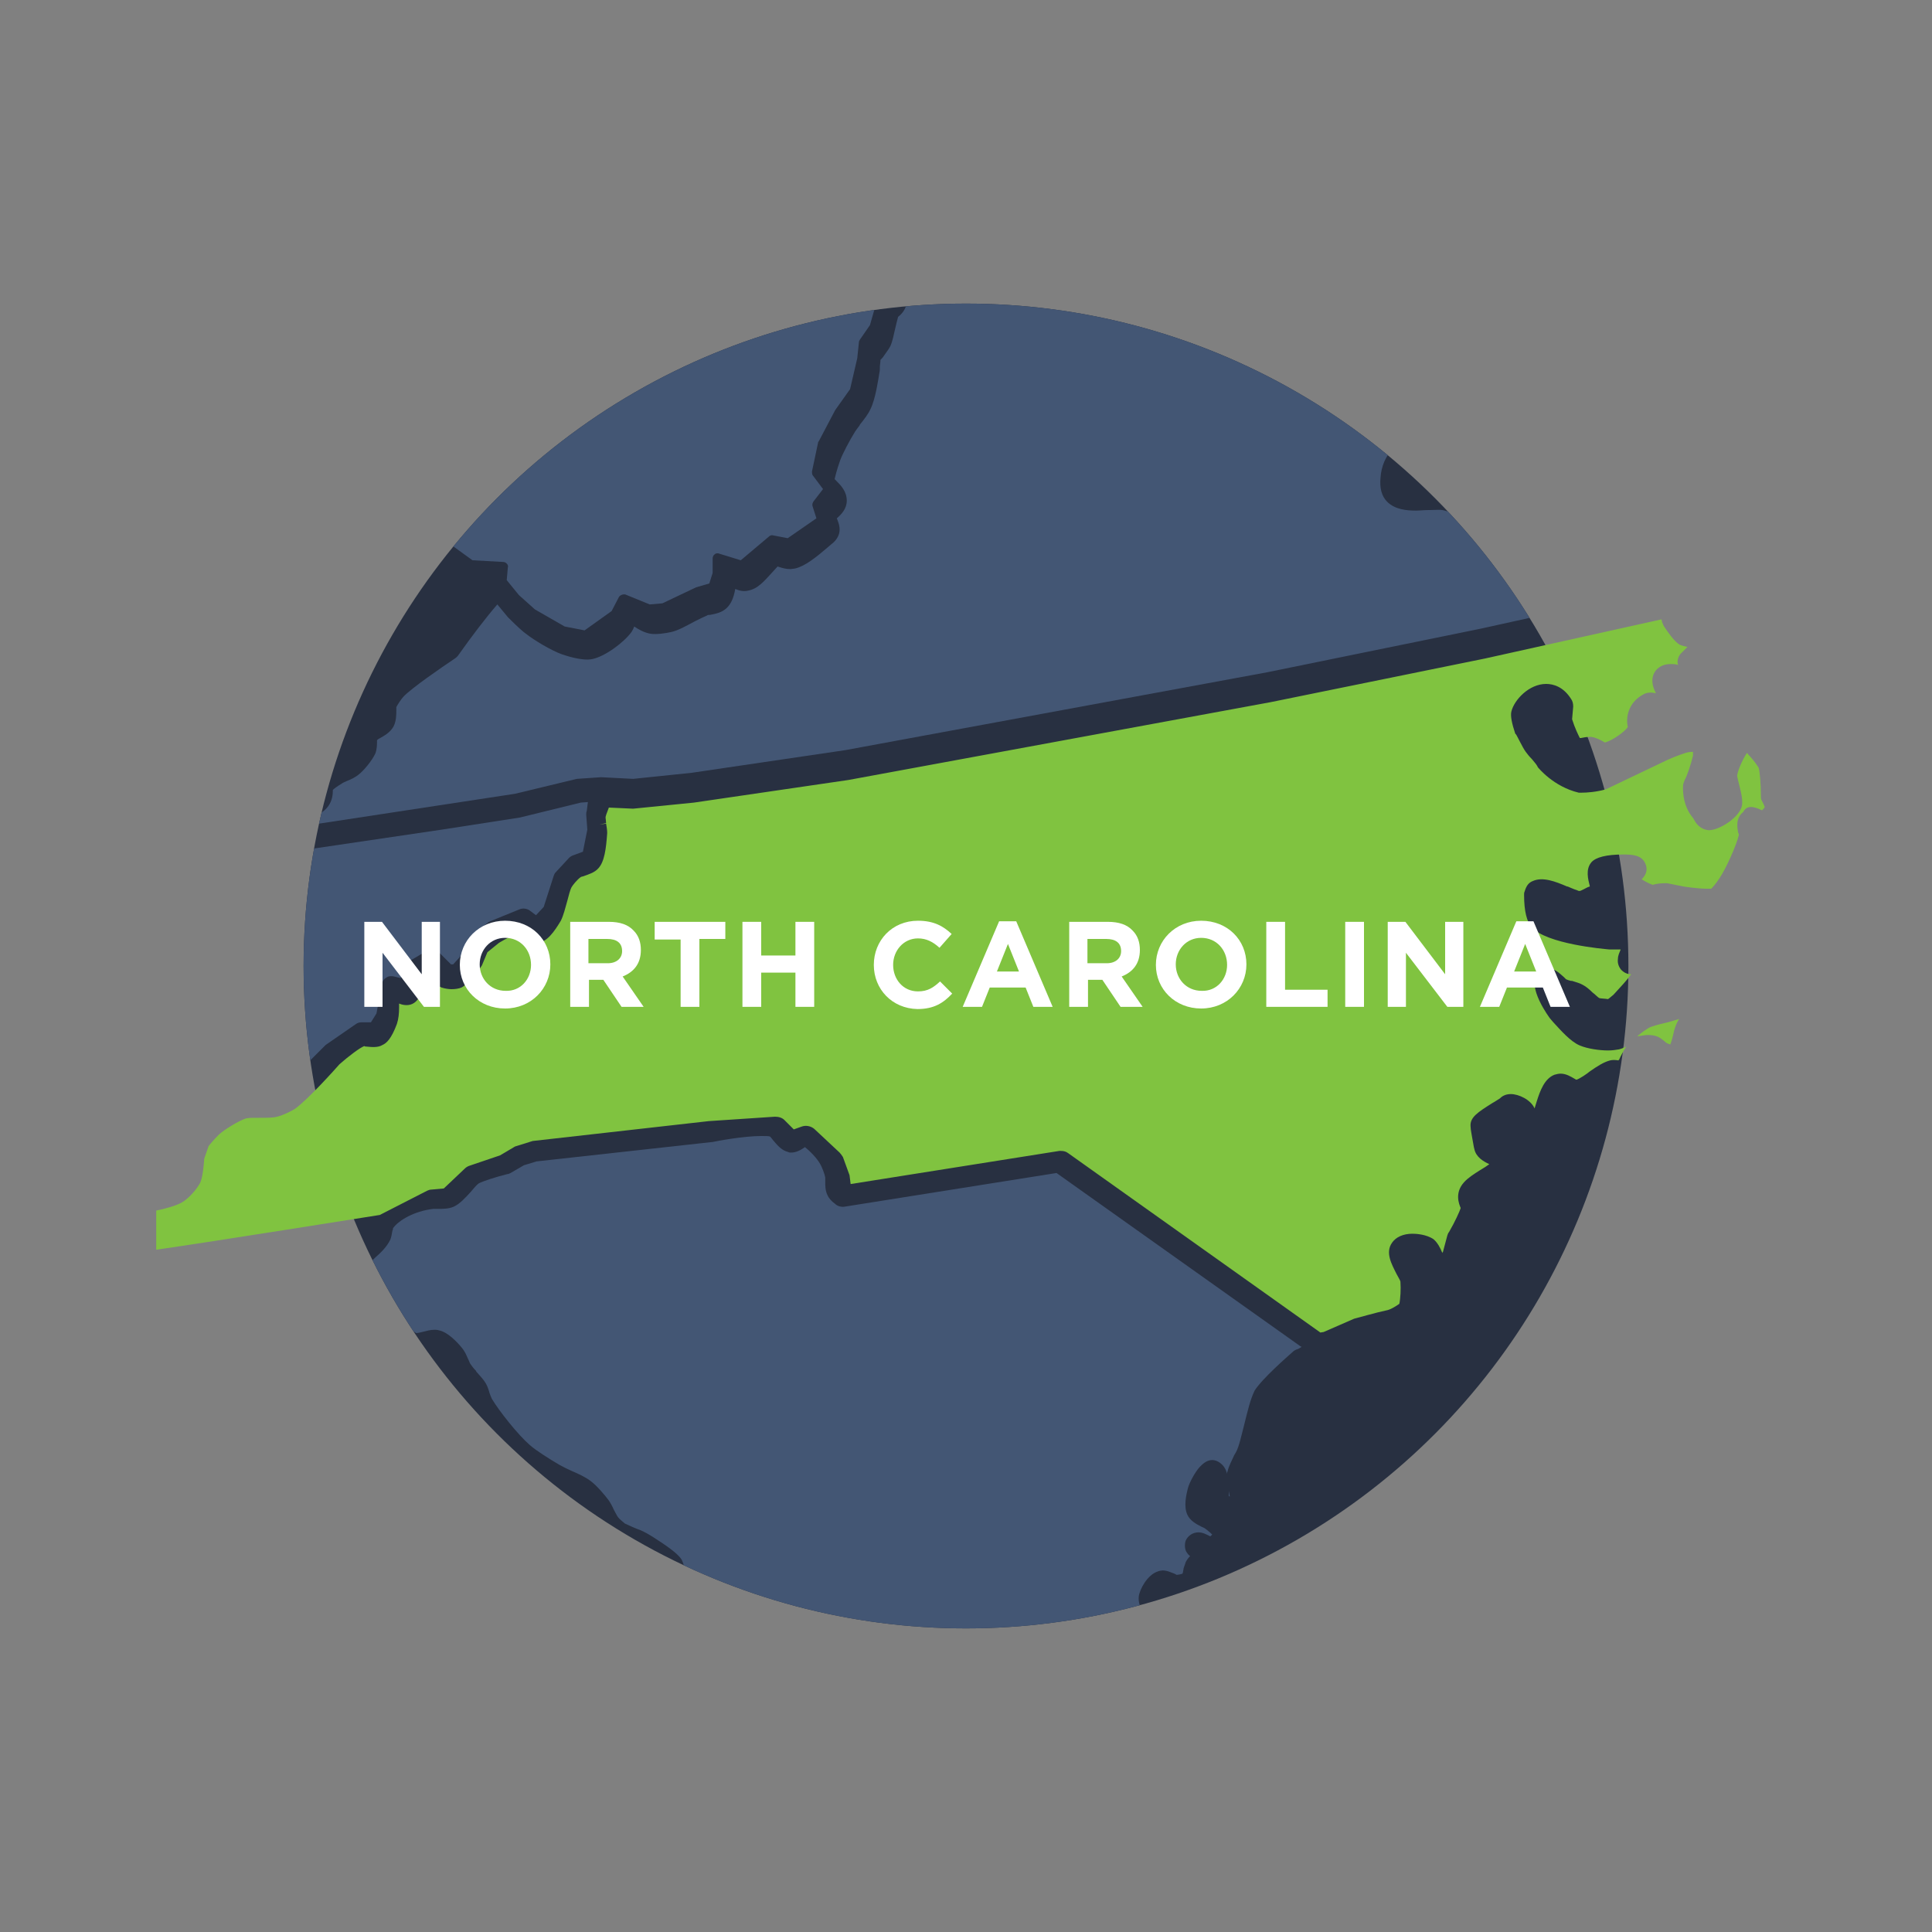 <?xml version="1.0" encoding="utf-8"?>
<!-- Generator: Adobe Illustrator 21.1.0, SVG Export Plug-In . SVG Version: 6.00 Build 0)  -->
<svg version="1.1" id="Layer_1" xmlns="http://www.w3.org/2000/svg" xmlns:xlink="http://www.w3.org/1999/xlink" x="0px" y="0px"
	 viewBox="0 0 350 350" style="enable-background:new 0 0 350 350;" xml:space="preserve">
<rect x="0" y="0" width="350" height="350" fill="#808080" stroke="none"/>
<style type="text/css">
	.st0{fill:#283041;}
	.st1{fill:#80C340;}
	.st2{clip-path:url(#SVGID_2_);fill:#435674;}
	.st3{clip-path:url(#SVGID_4_);fill:#435674;}
	.st4{clip-path:url(#SVGID_4_);}
	.st5{fill:#435674;}
	.st6{clip-path:url(#SVGID_6_);}
	.st7{clip-path:url(#SVGID_6_);fill:#435674;}
	.st8{clip-path:url(#SVGID_8_);fill:#435674;}
	.st9{clip-path:url(#SVGID_8_);}
	.st10{clip-path:url(#SVGID_10_);fill:#435674;}
	.st11{clip-path:url(#SVGID_10_);}
	.st12{clip-path:url(#SVGID_12_);fill:#435674;}
	.st13{clip-path:url(#SVGID_14_);fill:#435674;}
	.st14{clip-path:url(#SVGID_14_);}
	.st15{clip-path:url(#SVGID_16_);}
	.st16{clip-path:url(#SVGID_16_);fill:#435674;}
	.st17{clip-path:url(#SVGID_18_);}
	.st18{clip-path:url(#SVGID_18_);fill:#435674;}
	.st19{clip-path:url(#SVGID_20_);fill:#435674;}
	.st20{clip-path:url(#SVGID_22_);}
	.st21{clip-path:url(#SVGID_22_);fill:#435674;}
	.st22{clip-path:url(#SVGID_24_);fill:#435674;}
	.st23{clip-path:url(#SVGID_26_);fill:#435674;}
	.st24{clip-path:url(#SVGID_26_);}
	.st25{clip-path:url(#SVGID_28_);fill:#435674;}
	.st26{clip-path:url(#SVGID_28_);}
	.st27{clip-path:url(#SVGID_30_);}
	.st28{clip-path:url(#SVGID_30_);fill:#435674;}
	.st29{clip-path:url(#SVGID_32_);fill:#283041;}
	.st30{clip-path:url(#SVGID_32_);fill:#435674;}
	.st31{clip-path:url(#SVGID_32_);}
	.st32{clip-path:url(#SVGID_34_);}
	.st33{clip-path:url(#SVGID_34_);fill:#435674;}
	.st34{clip-path:url(#SVGID_36_);fill:#435674;}
	.st35{fill:#FFFFFF;}
	.st36{clip-path:url(#SVGID_38_);}
	.st37{clip-path:url(#SVGID_40_);}
	.st38{clip-path:url(#SVGID_42_);}
	.st39{clip-path:url(#SVGID_42_);fill:#435674;}
	.st40{clip-path:url(#SVGID_44_);fill:#435674;}
	.st41{clip-path:url(#SVGID_44_);}
	.st42{clip-path:url(#SVGID_46_);fill:#435674;}
	.st43{clip-path:url(#SVGID_46_);}
	.st44{clip-path:url(#SVGID_48_);fill:#435674;}
	.st45{clip-path:url(#SVGID_48_);}
	.st46{clip-path:url(#SVGID_50_);fill:#435674;}
	.st47{clip-path:url(#SVGID_52_);fill:#435674;}
	.st48{clip-path:url(#SVGID_52_);}
	.st49{clip-path:url(#SVGID_54_);}
	.st50{clip-path:url(#SVGID_54_);fill:#435674;}
	.st51{clip-path:url(#SVGID_56_);fill:#435674;}
	.st52{clip-path:url(#SVGID_56_);}
	.st53{clip-path:url(#SVGID_58_);}
	.st54{clip-path:url(#SVGID_58_);fill:#435674;}
	.st55{clip-path:url(#SVGID_60_);fill:#435674;}
	.st56{clip-path:url(#SVGID_62_);}
	.st57{clip-path:url(#SVGID_64_);}
	.st58{clip-path:url(#SVGID_66_);}
	.st59{clip-path:url(#SVGID_68_);}
	.st60{clip-path:url(#SVGID_68_);fill:#435674;}
	.st61{clip-path:url(#SVGID_70_);fill:#435674;}
	.st62{clip-path:url(#SVGID_70_);}
	.st63{clip-path:url(#SVGID_72_);fill:#435674;}
	.st64{clip-path:url(#SVGID_72_);}
	.st65{clip-path:url(#SVGID_74_);fill:#435674;}
	.st66{clip-path:url(#SVGID_74_);}
	.st67{clip-path:url(#SVGID_76_);fill:#435674;}
	.st68{clip-path:url(#SVGID_76_);}
	.st69{clip-path:url(#SVGID_78_);fill:#435674;}
	.st70{clip-path:url(#SVGID_78_);}
	.st71{clip-path:url(#SVGID_80_);}
	.st72{clip-path:url(#SVGID_80_);fill:#435674;}
	.st73{clip-path:url(#SVGID_82_);fill:#435674;}
	.st74{clip-path:url(#SVGID_84_);}
	.st75{clip-path:url(#SVGID_84_);fill:#435674;}
	.st76{clip-path:url(#SVGID_86_);fill:#435674;}
	.st77{clip-path:url(#SVGID_86_);}
	.st78{clip-path:url(#SVGID_88_);}
	.st79{clip-path:url(#SVGID_88_);fill:#435674;}
	.st80{clip-path:url(#SVGID_90_);fill:#435674;}
	.st81{clip-path:url(#SVGID_90_);}
	.st82{clip-path:url(#SVGID_92_);fill:#435674;}
	.st83{clip-path:url(#SVGID_92_);}
	.st84{clip-path:url(#SVGID_94_);fill:#435674;}
	.st85{clip-path:url(#SVGID_94_);}
	.st86{clip-path:url(#SVGID_96_);fill:#435674;}
	.st87{clip-path:url(#SVGID_96_);}
	.st88{clip-path:url(#SVGID_98_);fill:#435674;}
	.st89{clip-path:url(#SVGID_100_);fill:#435674;}
	.st90{clip-path:url(#SVGID_100_);}
</style>
<g>
	<defs>
		<circle id="SVGID_19_" cx="575" cy="175" r="120"/>
	</defs>
	<clipPath id="SVGID_2_">
		<use xlink:href="#SVGID_19_"  style="overflow:visible;"/>
	</clipPath>
	<path class="st2" d="M454.5,238.7l9.9-142.5l-21.9-1.7C337.4,85.8,234,72.1,135.2,53.9L90.3,45l-9.1,45.1l4.9,9.2v1.3l2.5,5.9
		l0.7,3.7l-1.3,2.9c1.4,1.5,1.9,2.7,1.5,3.5c-0.3,0.6-0.9,1-2,1.1l3.8,4.6c0.3,1.1,0.8,2.3,1,2.5c0.3,0.3,1.2,0.7,1.9,1
		c1.1,0.5,2.2,0.9,2.8,1.7c0.4,0.5,0.6,1.3,0.7,2.1c0.1,0.4,0.2,0.8,0.3,1c0.2,0.5,1.3,2,1.9,2.7l0.2,0.3l1.2,3.2l3.6,5.8
		c0.9,0.9,2.4,2.4,2.6,3.4c0,0.2,0.1,0.7-0.5,1.8l0.5,2.5l2.9,2.6l0.1,0.3c0.3,1.1,0.8,2.4,1.1,2.6c0.1-0.1,0.4-0.2,0.6-0.2
		c1.3-0.3,2.2,0,2.5,0.4c0.5,0.6,0.5,1.7-0.1,3.1l1.9,1.1l4-0.3l4,1.6l-3.5,10l-3.2,6.1c-0.1,0.7-0.6,2.6-0.9,3.3
		c-0.3,0.5-0.7,1-1.2,1.5c-0.3,0.3-0.9,0.9-1,1.2c0,0.1,0.2,0.6,0.4,0.9c0.3,0.6,0.6,1.3,0.5,1.9c0,0.7-0.4,1.3-0.9,2
		c-0.2,0.3-0.6,0.9-0.6,1.1c0,0.1,0.4,0.6,0.7,0.9c0.5,0.6,0.9,1.2,1.1,1.8c0.3,1.6,0,5.5-1.4,7c-0.6,0.6-1.9,0.8-3.1,0.9l-1.2,2
		c0.4,1,0.9,2.5,0.7,3.3c-0.2,0.8-0.9,1.5-1.6,2.2c-0.3,0.3-0.7,0.7-0.9,1c-0.8,1.6-0.9,2.2-0.9,2.3c0.1,0,0.8,0.1,1.2,0.1
		c0.8,0.1,1.5,0.2,2,0.6c0.9,0.7,2.2,2.7,2.8,3.8l1.9-0.4c1.5-1.3,8.1-7,11.9-7c0.5,0,0.9,0.1,1.3,0.3c0.3,0.1,1.1,0.5,1.2,3.1
		c0.9,0.7,2.5,2.1,2.8,3c0.6,1.5,0.2,5.4,0.1,6.5l1.2,8.1l2.2,5.8l2.4,3.2l0.9,3.2l0.3,3.3l-1.4,4l0.8,2.9c0.5,0.9,1.4,2.1,1.7,2.2
		c0.1,0,0.6-0.3,0.9-0.4c0.6-0.3,1.2-0.6,1.8-0.6l0.4,0c1.5,0.3,3.3,2.5,3.8,3.4c0.8,1.3,0.8,3.4,0.7,5.2c0,0.3,0,0.7,0,0.9
		c0,0.5,0.1,1.4,0.2,2l0.1,0.8c0.1,0.3,0.8,1.5,1.5,2.4l0.3,0.4l-0.6,3l1.5,2.8l2.3,2.3l0.1,0l0.6-3.2l3.7-1.8l6.5,1.2l3.2,1.2h2.4
		l3-2.6l2.1-0.7l6.6,2.4l6.2,0.1l2.8,1.5l2.9-0.9l0.4,0.2c1.2,0.7,3.3,1.7,4.5,1.8c0-0.1,0-0.2,0-0.3c-0.1-0.4-0.1-0.7-0.1-1.1
		c0.3-2.3,3.3-6.2,5.7-7c1-0.3,3.1,0.3,3.9,1.1c1.2,1.1,2,4.7,2.3,5.9l1.6,2.9l0.5,0.3l2.5-18.3l4.7-3.3l0.4,0.1l62.7,8.5l61.7,6.9
		l69.2,6.9l36.9,2.5l1.3-1.4L454.5,238.7z"/>
</g>
<g>
	<defs>
		<circle id="SVGID_21_" cx="-225" cy="175" r="120"/>
	</defs>
	<clipPath id="SVGID_4_">
		<use xlink:href="#SVGID_21_"  style="overflow:visible;"/>
	</clipPath>
	<g class="st4">
		<path class="st5" d="M14,188.2c-0.4-0.1-0.7-0.3-1.1-0.4c-0.2-0.1-0.5-0.2-0.7-0.3c-0.2,0-0.7,0.1-0.9,0.1
			c-1.1,0.2-2.2,0.4-3.3,0.1c-1.1-0.3-2.9-1.4-3.7-2.5c-0.6-0.9-1.1-2.1-1.6-3.4c-0.2-0.6-0.8-2.1-1.2-2.7c-0.3,0-0.6-0.1-0.7-0.1
			c-0.7-0.1-1.4-0.1-2.1-0.4l-0.3-0.1c-1.9-0.6-3.7-1.3-4.6-2.8c-0.8-1.2-1.1-3.4-0.7-5c0.1-0.5,0.3-0.9,0.5-1.2
			c-3.3-3.8-4.8-4.7-5.2-4.9c-0.4-0.2-1.4-0.4-1.9-0.4c-0.2,0.1-0.5,0.4-0.7,0.5c-1.1,0.8-2.4,1.6-3.8,1.6c-1.4,0-3.1-0.9-5.3-2.8
			c-3.1-2.7-4.2-5-3.1-7c0.3-0.5,0.8-1.2,1.8-1.6c0-0.3-0.1-0.6,0-0.9c0.2-1.7,1.5-2.8,2.5-3.7c0,0,0.1,0,0.1-0.1
			c-0.1-0.3-0.2-0.6-0.2-1c-0.1-2.6,2.5-5.5,2.5-5.5c0.6-0.8,1.6-1.4,2.6-2c-2-0.6-4.2-2.7-5-4c-0.6-0.9-0.7-2-0.7-2.9
			c0-0.1,0-0.2,0-0.2c0,0,0,0,0,0c-0.9-0.4-2.2-0.9-2.8-2.2c-0.2-0.4-0.3-0.8-0.3-1.2c-0.8,0.5-1.4,0.8-1.6,1
			c-0.1,0.2-0.3,0.6-0.4,0.8c-0.7,1.4-1.5,3.2-3.3,3.8c-0.3,0.1-0.5,0.2-0.8,0.2c-0.2,0.5-0.4,1-0.5,1.5l-0.1,0.2l-0.5,0.8l-5.1,5.9
			l-0.4,0.1l-46.7,10.9l-29.8,6.2l-0.3,1.8l-0.3,33.2l22.1-4.8c7.1-0.6,13.7-2.6,20.8-4.6c7.5-2.2,15.3-4.5,23.6-5.1
			c2.7-0.9,11.1-3.3,14.9-2.7c0.2,0,0.3,0,0.5,0.1c1.4,0.2,3.5,0.4,4.7,2c0.6,0.8,0.9,1.8,1.2,2.7c0,0.1,0.1,0.3,0.1,0.4
			c0.7,0.2,1.6,0.6,2.3,1.5c0.7,1.1,0.7,2.3,0.7,3.1c0,0.1,0,0.1,0,0.2c0.4,0.3,1.1,1,1.9,1.7c0.2,0.2,0.4,0.3,0.6,0.5
			c0.7-0.7,1.7-1.3,2.8-1.3c0.5,0,1,0.1,1.4,0.4c2.5,1.3,1.8,4.5,1.4,6.7c0,0.4,0.4,2.2,1,4.2c0.9-1.5,1.8-2.5,2.8-2.8
			c1-0.4,2-0.2,2.8,0c0.1-0.3,0.1-0.6,0.1-0.7c0.3-1.4,0.5-2.8,1.4-3.9c0.6-0.8,1.5-1.4,2.4-2c0.3-0.2,1-0.7,1.1-0.8
			c0,0,0.2-0.4,0.4-1c0.4-0.9,0.8-1.8,1.4-2.6c1.3-1.5,4-4.6,6.9-3.1c2.3,1.2,1.9,3.9,1.6,5.2c0,0.2-0.1,0.4-0.1,0.6
			c0,0.4,0.1,0.9,0.1,1.4c0.1,1.3,0.2,2.2,0.3,2.7c0.1-0.1,0.2-0.1,0.3-0.2l0.1-0.1c0.2-0.1,0.4-0.2,0.6-0.3c1.2-0.6,2-1.1,2.3-1.4
			c0-0.1,0-0.1,0-0.2l0-0.3c0.1-1.3,0.3-3.5,2.3-4.4C11.6,188.4,12.9,188.3,14,188.2z"/>
		<path class="st5" d="M26.8,182.4c0.3-0.3,0.9-1.5,1-1.9c0,0,0.1-0.9-1.1-3.6c0,0.3,0.1,0.7,0.1,1l0.1,0.6l-1.4,3.4l-0.2,0.2
			c-0.3,0.3-0.6,0.6-0.9,0.9c0.3-0.1,0.7-0.2,1-0.3C25.7,182.7,26.5,182.5,26.8,182.4z"/>
		<path class="st5" d="M20.7,168.5c0.1,0.3,0.2,0.6,0.2,0.8c0.2,0,0.4-0.1,0.7-0.1C21.4,169.1,21.1,168.8,20.7,168.5z"/>
	</g>
</g>
<circle class="st0" cx="175" cy="175" r="120"/>
<g>
	<defs>
		<circle id="SVGID_43_" cx="-225" cy="575" r="120"/>
	</defs>
	<clipPath id="SVGID_6_">
		<use xlink:href="#SVGID_43_"  style="overflow:visible;"/>
	</clipPath>
</g>
<g>
	<defs>
		<circle id="SVGID_47_" cx="575" cy="575" r="120"/>
	</defs>
	<clipPath id="SVGID_8_">
		<use xlink:href="#SVGID_47_"  style="overflow:visible;"/>
	</clipPath>
</g>
<g>
	<defs>
		<circle id="SVGID_85_" cx="175" cy="-225" r="120"/>
	</defs>
	<clipPath id="SVGID_10_">
		<use xlink:href="#SVGID_85_"  style="overflow:visible;"/>
	</clipPath>
	<path class="st10" d="M289.3-52.1c0.5-0.5,1.2-1.4,1.3-1.7c0.6-1.4,1-5.2,0.8-6.9c0-0.3-0.4-1.5-0.7-1.8c-0.3-0.4-1.3-1.4-2-1.9
		c-0.3-0.2-1.4-0.8-2.4-1.3l-0.1-0.1c-1.8-1.1-3-2.1-3.4-2.9c-0.4-0.7-0.4-1.6-0.4-2.4c0-0.2,0-0.6-0.1-0.8
		c-0.5-0.6-2.4-2.1-4.5-3.5c-1.8-1.1-2.8-2.2-2.9-3.4c-0.1-0.6,0.1-1.1,0.2-1.4c-0.1-1-0.8-2.6-1.1-2.9c-0.5-0.4-3.5-0.9-6.6-1.1
		l-0.5-0.1c-1-0.3-2.8-1-3.5-1.7c-1-1-1.7-3.1-1.8-3.4c-0.2-0.6-0.2-1.3-0.3-1.9c0-0.3-0.1-1-0.1-1.2c0,0-0.2-0.3-0.5-0.6
		c-0.5-0.6-1-1.2-1.2-1.9c-0.4-1-0.4-2.3-0.5-3.4c0-0.6-0.1-1.1-0.1-1.5c0-0.2-0.2-0.6-0.3-0.9l0-0.1c-0.4-1.2-0.9-2.5-0.7-3.7
		c0.2-1.1,0.8-2.1,1.5-3.1c0.3-0.4,0.8-1.3,1-1.7c-0.1-0.2-0.3-0.6-0.4-0.8c0,0-0.1,0-0.1,0c-0.7-0.2-1.5-0.3-2.1-1
		c-0.7-0.7-1-1.8-1.2-2.6c0-0.1-0.1-0.4-0.2-0.6l0,0c-0.3-0.4-0.9-0.9-1-1.8c0-0.1,0-0.3,0-0.4c-0.7,0-1.4-0.1-2.3-0.1
		c-9,0-25.3,2-25.5,2l-0.1,0l-41.9,1.8l-50.4,1.3l-32,0.2c0.9,1.2,1.4,2.2,1.6,2.9c0,0.1,0.7,3.1-0.8,4.6c-0.1,0.2-0.3,0.3-0.4,0.4
		c0.1,0.1,0.1,0.2,0.2,0.3c0.1,0.1,0.6,0.4,0.8,0.6c0.8,0.6,1.6,1.2,2.1,2.1c0.7,1.3,0.3,3.4,0.1,4c-0.2,0.7-0.6,1.3-1.1,1.9
		c-0.1,0.1-0.3,0.4-0.4,0.6c0,0.3,0.1,1,0.3,1.8l0.1,0.4l-0.1,0.4c-0.5,2.1-1.2,4.8-2.2,5.9c-0.3,0.3-0.6,0.5-0.8,0.6
		c-0.3,0.4-0.7,1-0.7,1.2c0,0.2,0.3,1.1,0.5,1.4c0.1,0.1,0.5,0.4,0.7,0.6c0.6,0.5,1.3,1,1.7,1.6c0.7,1,1.1,3.2,1.3,4.7
		c0.8,0.1,1.7,0.4,2.3,1.1c0.8,0.8,1,2.4,0.8,4.6l-0.2,0.6c-0.1,0.3-0.2,0.6-0.3,0.8c0.2,0.3,0.6,1,1,1.7l0.1,0.2L110-66l0.9,3
		l-0.1,0.5c-0.1,0.6-0.2,1.2-0.2,1.5c0.1,0.2,0.4,0.5,0.5,0.7c0.5,0.6,1,1.2,1.3,1.8c0.3,0.7,0.3,1.4,0.3,2.1c0,0.2,0,0.4,0,0.5
		c0.2,0.3,0.9,1,1.2,1.4c1,1,1.9,2,2.3,3.1c0.3,0.7,0.2,1.5,0.1,2.2c0,0.2,0,0.3,0,0.5c0.1,0.2,0.4,0.6,0.5,0.7
		c0.4,0.6,0.9,1.1,1.1,1.8c0.3,0.9,0.6,2.4,0.6,3.3c0,0.6-0.1,2.3-0.2,2.6l0,2.5l0.3,1.4c0.9,0,1.6,0.4,2.1,1
		c0.6,0.8,0.5,1.7,0.3,2.5c0.7,0.3,1.5,0.7,2,1.5c0.6,1.1,0.2,2.3-0.1,3.2c0,0.1-0.1,0.3-0.1,0.4c0.1,0.1,0.1,0.2,0.2,0.3
		c0.5,0.6,1,1.3,1.2,2.2c0.1,1-0.2,1.9-0.5,2.6c0,0.1-0.1,0.3-0.1,0.4c0.1,0.1,0.2,0.2,0.2,0.2c0.6,0.6,1.4,1.3,1.6,2.3
		c0.2,0.9,0.1,2.4-0.1,3.6c-0.2,1.2-0.3,2.4-0.3,2.7c0.1,0.7,0.9,3.1,1.7,4.9l0.3,0.7l-0.3,0.8c-0.8,2.5-1.3,5-1.3,6
		c0.2,0.1,0.3,0.2,0.4,0.2c0.6,0.3,1.3,0.7,1.7,1.2c0.1,0.2,0.5,0.6,0.8,1.8l32.2,0.2L182,1.7L228.7-1l21.5-2.4l2,3.6l5,3.9l0.1,0.2
		c0.4,0.7,0.9,1.4,1.2,1.8c0-0.1,0.1-0.1,0.1-0.2c0-0.1,0.1-0.7,0.1-1c-0.1-0.1-0.2-0.2-0.3-0.3c-0.7-0.7-1.5-1.6-1.5-2.9
		c0.1-1.9,2.2-3.6,2.9-4.1c0.8-0.6,1.9-1,3-1.5c0.8-0.3,2.3-1,2.8-1.3c0.1-0.2,0.3-0.9,0.3-1.4c0-0.4,0-1.8,0-2.5l0-0.3l0.9-2.7
		l0.2-0.2c1.5-1.7,3.1-3.7,3.3-4.3c0.2-0.6,0-3-0.4-3.8c-0.2-0.3-1-1.1-1.5-1.6c-1.2-1.1-2.5-2.3-3-3.7c-0.5-1.6,0.1-4.9,0.3-6.3
		c0.6-3,1.5-3.7,1.7-4c1.6-1.3,4.1-1.5,6.5-1.7c1.4-0.1,3-0.3,3.6-0.6c0.1-0.1,0.6-0.5,0.8-0.7c0.5-0.5,1.1-1,1.6-1.3
		c0.7-0.4,1.6-0.7,2.8-1c0.9-0.3,1.9-0.6,2.4-0.9c0.7-0.4,1.6-1.2,1.7-1.4c0.1-0.2,0.1-1.3,0.1-1.9c0-1.2,0-2.4,0.3-3.4
		C287.6-50,288.4-51,289.3-52.1L289.3-52.1z"/>
</g>
<g>
	<path class="st1" d="M319.2,146.8c0.2-0.2,0.4-0.4,0.5-0.6c-0.1-0.3-0.3-0.7-0.5-1.1c-0.2-0.3-0.2-0.6-0.2-1c0-2.1-0.2-4.4-0.4-5
		c-0.1-0.2-0.7-1.1-1.5-2c-0.2-0.2-0.4-0.4-0.6-0.7h0c-0.3,0.3-1.6,2.7-1.8,4.1c0,0.3,0.3,1.3,0.4,1.8c0.3,1.2,0.6,2.4,0.5,3.5
		c-0.3,2.2-4.1,4.6-6,4.6c-1.6-0.1-2.4-1.3-2.7-1.9c-0.1-0.1-0.1-0.2-0.1-0.2c-2.2-2.5-1.9-5.8-1.9-6c0-0.3,0.2-0.7,0.3-1
		c0.4-0.7,1.1-2.7,1.5-4.4l0-0.2c0-0.2,0-0.4,0-0.5c-0.5,0-0.9,0.1-1,0.1c-0.4,0.1-2.2,0.7-3.7,1.4l-11.1,5.3
		c-1.8,0.5-3.5,0.6-4.3,0.6l-0.6,0c-4.6-1.1-7.3-4.5-7.4-4.6l-0.1-0.2c-0.2-0.4-0.7-0.9-1-1.3c-0.5-0.5-0.8-0.9-1.1-1.3
		c-0.6-0.8-1.7-3.2-1.8-3.2l-0.1-0.1c-0.6-1.8-0.9-3.2-0.7-4c0.5-2.1,3.2-5,6.3-5c1.3,0,3.1,0.5,4.5,2.7c0.3,0.4,0.4,0.9,0.4,1.4
		l-0.2,2.3c0.5,1.6,1.1,2.8,1.4,3.4c0,0,0,0,0.1,0l0.1,0c0.5-0.1,1-0.2,1.5-0.2c0.1,0,0.4,0,0.4,0c0.7,0.1,1.3,0.4,1.9,0.7
		c0.3,0.2,0.5,0.3,0.6,0.3c1.4-0.4,3.6-2,4.1-2.8c-0.4-1.6,0-4.4,2.8-5.9c0.7-0.4,1.5-0.4,2.3-0.2c-0.1-0.1-0.1-0.3-0.2-0.4
		c-0.8-1.7-0.4-2.9,0-3.5c0.3-0.5,1.2-1.4,2.8-1.4c0.4,0,0.8,0,1.2,0.1c0.1,0,0.1,0,0.2,0.1c0-0.2-0.1-0.3-0.1-0.5
		c0-0.7,0.3-1.4,0.8-1.8l0.1-0.1c0.2-0.2,0.5-0.5,0.9-0.9c-0.5-0.1-0.9-0.2-1.4-0.4c-1-0.6-2.1-2.2-2.9-3.4
		c-0.1-0.2-0.2-0.5-0.3-0.7l-0.1-0.5l-32,7.1l-38.8,7.9l-76.5,14.1l-28,4.1l-11,1.1l-4.4-0.2c-0.4,1-0.6,1.6-0.6,1.8
		c0,0.1,0.1,0.7,0.1,1l-1.2,0.3l1.2-0.2c0.1,0.6,0.2,1.2,0.2,1.7c-0.2,2.9-0.5,5.2-1.6,6.4c-0.7,0.8-1.8,1.1-2.6,1.4
		c-0.2,0.1-0.5,0.1-0.6,0.2c-0.6,0.4-1.5,1.5-1.7,1.9c-0.2,0.4-0.5,1.5-0.7,2.3c-0.4,1.4-0.7,2.7-1.2,3.7c-1.2,2-2.5,3.9-4.4,4.1
		l-0.1,0c-1.5,0-2.4-1-3-1.7c0,0-0.1-0.1-0.1-0.1c-0.8,0.2-2.3,0.9-3.6,1.7l-2.1,1.7l-1,2.4c-0.5,0.8-2.3,3.3-3.7,4
		c-0.5,0.2-1.1,0.3-1.8,0.3c-0.5,0-1.2-0.1-1.8-0.3c-1-0.4-1.6-1.3-2.1-2c0,0-0.1-0.1-0.1-0.2c-0.2,0.2-0.5,0.4-0.8,0.6
		c-0.2,0.2-0.4,0.5-0.6,0.6c0,0.1,0,0.3,0,0.4c0,1-0.1,2.5-1.4,3.4c-0.9,0.6-2,0.4-2.7,0.1c0,0.2,0,0.4,0,0.7c0,1.1-0.1,2.1-0.4,3
		c-1,2.7-1.9,3.5-2.6,3.8c-0.8,0.5-1.9,0.4-2.9,0.3c-0.1,0-0.3,0-0.4-0.1c-0.8,0.3-2.8,1.8-4.5,3.3c-0.7,0.8-5.7,6.4-8.1,8.1
		c-0.8,0.5-2.3,1.2-3.2,1.4c-0.7,0.2-1.7,0.2-3.3,0.2c-0.3,0-0.7,0-1,0c-0.9,0-1.2,0.1-1.3,0.1c-1.3,0.4-3.9,2-4.9,2.9
		c-0.2,0.2-1.1,1.1-1.9,2.1l-0.8,2.3c-0.1,1.5-0.3,3.3-0.7,4.3c-0.6,1.2-2.1,2.9-3.3,3.6c-1,0.6-3.1,1.2-4.7,1.5v7.1
		c11.1-1.6,37.9-5.9,40.5-6.3l8.6-4.4c0.2-0.1,0.5-0.2,0.8-0.2l2.2-0.2l3.8-3.6c0.2-0.2,0.5-0.4,0.8-0.5l5.6-1.9l2.7-1.6l3.2-1
		l31.9-3.6l12-0.8c0.7,0,1.3,0.2,1.7,0.6l1.7,1.7l1.4-0.5c0.8-0.3,1.7-0.1,2.3,0.4l4.6,4.3c0.2,0.2,0.4,0.5,0.6,0.8l1.2,3.3l0.2,1.6
		l37.8-6c0.2,0,0.3,0,0.3,0c0.5,0,0.9,0.1,1.3,0.4l45.7,32.5l0.6-0.1l5.5-2.4c0.4-0.1,4.3-1.2,5.8-1.5c0.7-0.1,1.7-0.7,2.4-1.2
		c0.2-0.9,0.3-2.7,0.2-4c0-0.2-0.5-1-0.7-1.4c-0.9-1.8-2.1-3.9-0.8-5.7c0.7-1,2-1.6,3.7-1.6c0.6,0,2.5,0.1,3.8,1
		c0.7,0.6,1.2,1.5,1.6,2.5c0-0.1,0-0.1,0.1-0.2c0.2-0.8,0.8-3,0.8-3c0.1-0.2,0.1-0.4,0.3-0.6c1.1-1.9,1.9-3.7,2.1-4.3
		c0,0,0-0.1,0-0.1c-0.3-0.7-1.1-2.7,0.6-4.6c0.7-0.8,1.8-1.5,2.9-2.2c0.7-0.4,1.3-0.8,1.7-1.1c-1.1-0.5-2.4-1.3-2.7-2.7l-0.1-0.4
		c-0.3-1.8-0.6-3.1-0.6-3.8c-0.1-1.6,1.3-2.5,4-4.2c0.4-0.2,1.1-0.7,1.3-0.8c0.3-0.3,0.9-0.8,2-0.8c1.4,0,3.6,1,4.3,2.6
		c0.1-0.4,0.3-0.9,0.4-1.3c0.6-1.9,1.4-4.1,3.2-4.8c0.3-0.1,0.8-0.2,1.1-0.2c1,0,1.8,0.5,2.5,0.9c0.2,0.1,0.3,0.2,0.4,0.2
		c0.6-0.2,1.8-1,2.4-1.5c1.3-0.9,2.5-1.7,3.7-2c0.4-0.1,0.9-0.1,1.5,0c0,0,0-0.1,0.1-0.1c0.3-0.7,0.8-1.6,1.3-2.4
		c-0.4,0.2-0.9,0.4-1.3,0.5c-0.6,0.1-1.2,0.2-2,0.2c-1.5,0-3.7-0.3-5.1-0.9c-1.7-0.7-3.5-2.8-4.8-4.2l-0.6-0.7c0,0-4.4-5.8-2.2-8.3
		c0.5-0.5,1.1-0.8,1.8-0.8c1.2,0,2.1,0.9,2.9,1.6c0.1,0.1,0.3,0.3,0.4,0.4c0.2,0.1,0.5,0.2,0.9,0.3l0.2,0c0.6,0.2,1.4,0.4,1.9,0.7
		c0.6,0.3,1.2,0.8,1.8,1.4c0.3,0.2,1,0.9,1.2,1c0.2,0.1,1.1,0.1,1.6,0.2c0.2-0.1,0.6-0.5,1-0.8c1.2-1.3,2.5-2.7,3.2-3.7
		c-0.9,0-1.5-0.5-1.8-0.8c-0.5-0.6-0.7-1.3-0.6-2c0-0.6,0.3-1.2,0.5-1.7c-0.4,0-1,0-1.9,0l-0.1,0l-0.1,0c-1.1-0.1-11.3-1-14-4
		c-0.9-1-1.4-2.9-1.4-5.9c0-0.2,0-0.4,0.1-0.6c0.3-1,0.7-1.6,1.5-1.9c1.8-0.8,4.1,0.1,6.2,1l0.1,0c0.5,0.2,0.9,0.4,1.2,0.5
		c0.3,0.1,0.6,0.2,0.8,0.3c0.1,0,0.1,0,0.2,0c0.1,0,0.5-0.2,0.7-0.3c0.4-0.2,0.7-0.4,1.1-0.5l0-0.1c-0.3-1.2-0.8-3,0.3-4.3
		c0.8-0.9,2.7-1.4,5.8-1.4c1.6,0,3.2,0.1,3.9,1.5c0.5,1,0.4,2-0.6,3c0.2,0.1,0.5,0.3,0.7,0.4c0.7,0.4,1.1,0.5,1.3,0.6
		c0.6-0.2,1.4-0.3,2.5-0.3l0.1,0l3,0.6c0,0,2.5,0.4,4.2,0.4c0.4,0,0.7,0,0.8,0c0.2-0.2,0.7-0.7,1.5-1.9c1.2-1.8,3-5.8,3.5-7.8
		c0-0.1,0-0.3-0.1-0.4c-0.2-1-0.5-2.7,0.9-3.8C316.4,145.9,317.6,146,319.2,146.8z"/>
	<path class="st1" d="M298.5,187.5c0.8,0,1.3,0.1,1.8,0.3c0.5,0.2,0.9,0.6,1.2,0.8c0.3,0.3,0.6,0.5,1.1,0.6c0.1-0.3,0.3-0.8,0.5-1.7
		c0.2-1,0.5-1.9,0.9-2.6c0.1-0.1,0.1-0.2,0.2-0.3c-1,0.3-2,0.6-2.9,0.8c-0.9,0.2-1.9,0.5-2.4,0.7c-0.4,0.2-1.3,0.8-1.9,1.3
		c-0.1,0.1-0.3,0.2-0.4,0.3c0.1,0,0.2,0,0.3,0C297.5,187.6,298.1,187.5,298.5,187.5z"/>
</g>
<g>
	<defs>
		<circle id="SVGID_95_" cx="175" cy="175" r="120"/>
	</defs>
	<clipPath id="SVGID_12_">
		<use xlink:href="#SVGID_95_"  style="overflow:visible;"/>
	</clipPath>
	<path class="st12" d="M106.5,145.3l-1.3,0.1l-11,2.7L80,150.3l-23.7,3.5l-5.7,0.3L40,155.7l-3.6,1.3c-0.1,0.1-0.3,0.1-0.5,0.1
		l-12.5,0.8l-11,1.6L1,160.6l-15.5,0.8l-9.4,1.6l-17.5,1.6l-17.1,0.8l-17.5,2.4l-14.2,1.1l-14.6,1.9c-0.2,0-0.5,0-0.8-0.1l-3-1h-3.3
		l1.1,3.1c0.1,0.3,0.1,0.5,0.1,0.8l-0.3,3c-0.1,0.8-0.7,1.5-1.6,1.6l-47.5,4l-2.3,1.8c-0.1,0.1-0.3,0.2-0.4,0.2l0.6,1.6
		c0.2,0.4,0.2,0.9,0,1.3c-0.2,0.4-0.5,0.8-1,0.9l-1.1,0.4l0.7,1.2c0.4,0.8,0.2,1.7-0.5,2.2l-2.1,1.5l1.3,1.3
		c0.6,0.6,0.7,1.4,0.3,2.1l-1.6,2.6l-1.5,3.6l0.6,0.9c0.1,0.2,0.2,0.4,0.3,0.6l0.5,2.7c0.2,0.8-0.3,1.7-1.1,2l-1.1,0.4l0.7,1.2
		c0.4,0.7,0.2,1.6-0.4,2.2l-2.9,2.3l-2.5,1.3l-0.6,0.6l1.4,1.8c0.6,0.7,0.5,1.8-0.2,2.4l-1.8,1.5l-1.2,1.7c-0.1,0.2-0.3,0.4-0.6,0.5
		l-0.3,0.2l0.7,1.2c0.3,0.5,0.3,1.1,0.1,1.6l-1.1,2.5c-0.3,0.6-0.8,1-1.4,1c0,0-0.1,0-0.1,0l-0.5,3.1l1.6,7c0.1,0.4,0,0.8-0.1,1.1
		l-0.5,1.1c-0.2,0.4-0.6,0.7-1,0.9l-2,0.6l-0.8,1.6l44.2-3.4l24.9-2.3c0-0.1,0.1-0.1,0.1-0.2c0.3-0.4,0.8-0.7,1.3-0.7l51.5-4.1
		l39.8-4.6l32-4.1l12.6-1V217c0-0.8,0.6-1.5,1.4-1.7c2-0.4,4.5-1,5.1-1.4c0.5-0.3,1.6-1.5,1.8-2c0.1-0.3,0.3-1.7,0.4-3.1
		c0-0.2,0-0.3,0.1-0.5l1.1-3c0.1-0.2,0.2-0.4,0.3-0.5L37,202c0.1-0.1,0.3-0.3,0.5-0.4l5.6-3.2c0.3-0.1,0.5-0.2,0.8-0.2l5.4-0.3
		l1.9-0.8l7.8-7.8l5.5-3.8c0.3-0.2,0.6-0.3,1-0.3h1.7l1-1.6l1-5.4c0.1-0.5,0.4-0.9,0.8-1.1c0.4-0.3,0.9-0.3,1.4-0.2l1.2,0.3l0.2-0.9
		c0.1-0.3,0.2-0.5,0.3-0.7l1.1-1.4c0.1-0.2,0.3-0.3,0.5-0.4l2.7-1.6c0.7-0.4,1.5-0.3,2.1,0.3l2.2,2.2h0.4l2-2.2l1-2.4
		c0.1-0.2,0.3-0.5,0.5-0.7l2.7-2.2c0.1-0.1,0.3-0.2,0.5-0.3l5.4-2.2c0.6-0.2,1.2-0.1,1.7,0.2l1.2,0.9l1.4-1.5l1.8-5.6
		c0.1-0.3,0.2-0.5,0.3-0.6l2.5-2.7c0.2-0.2,0.4-0.3,0.6-0.4l1.9-0.7l0.8-4l-0.2-2.7c0-0.2,0-0.5,0.1-0.7L106.5,145.3z"/>
	<g style="clip-path:url(#SVGID_12_);">
		<path class="st5" d="M261.7,48.8c0.4,0.4,0.8,0.9,1.3,1.6c0.2,0.2,0.6,0.9,0.8,1.1c0.1,0,0.4,0.1,0.6,0.2c0.7,0.2,1.5,0.5,2.2,0.9
			c0.7,0.5,1.3,1.3,1.8,2.1c0.1,0.1,0.2,0.4,0.4,0.6c0.5,0,1.1,0.1,1.7,0.3c1.2,0.5,2.3,1.5,3.5,2.6c0.6,0.5,1.5,1.3,1.9,1.6l0.9,0
			c0,0,0,0,0,0c0.7,0,1.8,0.1,2.7,0.8c0.2,0.1,0.3,0.3,0.4,0.4c0.1-0.3,0.1-0.6,0.2-0.9c0-0.3,0-1.1-0.1-1.6
			c-0.1-0.1-0.2-0.2-0.3-0.3c-0.8-0.9-2.6-2.9-1.1-5c0,0,0.1-0.1,0.1-0.1c-0.3-0.1-0.6-0.1-0.9-0.2l-0.7-0.1l-1.2,0
			c-0.9,0-2.1-0.1-3.1-1.1c0,0-0.1-0.1-0.1-0.1c-1,0-2-0.3-2.5-0.9c-0.7-0.7-0.9-1.6-0.9-2.2c-0.7-0.4-1.5-0.8-2.1-1.5
			c0,0-0.1-0.1-0.1-0.1c-0.1,0-0.2,0.1-0.3,0.1c-1,0.4-2.1,0.8-3.2,0.8c-0.2,0-0.6,0-0.8-0.1c-0.5-0.1-0.8-0.3-1.1-0.5l-0.3,0.1
			c-0.5,0.1-0.9,0.2-1.3,0.2C260.7,47.9,261.3,48.4,261.7,48.8z"/>
		<path class="st5" d="M52,149.5c-0.1,0-0.2,0.1-0.3,0.2l4.2-0.2l37.4-5.7l11.2-2.7l4.4-0.3l5.8,0.3l10.6-1.1l27.8-4.1l76.4-14.1
			l38.7-7.9l36.7-8.1l-3.2-5.2l-1.5-2.1l-6.4,0.2c-0.1,0-0.2,0-0.3,0c1,1.8,0.1,3.1-0.2,3.5c-0.5,0.6-1.5,1-2.3,1
			c-1.3,0-2.2-0.8-3-1.4c-0.1-0.1-0.3-0.2-0.4-0.3c-0.3-0.1-0.5-0.1-0.7-0.1c-0.3,0.1-0.7,0.1-1.1,0c-1-0.2-6.4-1.3-8.8-2.8
			c-1.2-0.7-1.9-2.1-2.6-3.6l-0.2-0.4c-0.1-0.2-0.1-0.3-0.2-0.5c-0.4,0.2-0.9,0.3-1.5,0.3c-1.1,0-1.9-0.5-2.7-0.9
			c-0.1,0-0.2-0.1-0.3-0.1c-0.1,0-0.1,0-0.2,0.1c-0.6,0.2-1.2,0.4-2,0.4c-1.4-0.1-2.7-0.5-4-0.9l-0.2-0.1c-0.7-0.2-1.3-0.4-1.8-0.5
			c-0.5-0.1-1.3,0-2.2,0l-0.3,0c-0.8,0-1.6,0.1-2.3,0.1c-1.7,0-3.8-0.2-5.2-1.6c-1-1-1.4-2.5-1.2-4.4c0.1-1.8,0.9-4.1,2.4-5.2
			c1-0.7,2.4-0.7,4.1-0.1l0.2,0.1c0.1,0,0.1,0,0.1,0.1c0.3-0.1,1.1-0.3,1.5-0.4c1.7-0.5,3.3-0.9,4.7-0.6c0.6,0.1,1.1,0.4,1.5,0.8
			c0.4-0.6,0.9-1,1.5-1.2c0.2-0.1,0.5-0.2,0.8-0.2c-1.6-2-2.6-4.8-1.5-7.4c0.5-1.1,1.6-1.8,3-1.8c1,0,2.2,0.4,3.6,1.1
			c1.3,0.6,2.6,1.9,3.8,3.2c0.7,0.7,1.5,1.6,1.9,1.8l0.6,0.4c0.1,0.1,0.2,0.1,0.3,0.2c-0.3-0.5-0.4-1.1-0.4-1.9c0.2-2,2.4-3,3.2-3.1
			c0.2,0,0.7-0.1,0.9-0.1c-0.6-0.3-1.1-0.8-1.5-1.3c-0.3,0.1-0.6,0.1-0.8,0.2c-1.1,0.3-2,0.5-2.8,0.5c-0.1,0-0.4,0-0.6-0.1
			c-0.1,0-0.2,0.1-0.3,0.1l-0.1,0c-0.5,0.1-1,0.2-1.6,0.2c-0.2,0-0.8-0.1-1-0.1c-1.6-0.5-3.4-2.2-4.1-3.2c-0.3-0.4-0.5-0.9-0.6-1.3
			l-0.1-0.1c-0.4-0.2-1.4-0.6-1.9-0.7c-1.3-0.5-2.6-0.9-3.5-1.7c-0.7-0.6-1.2-1.4-1.6-2.2c-0.1-0.2-0.4-0.6-0.5-0.8
			c-0.1,0-0.4-0.1-0.8-0.3c-0.7-0.3-1.4-0.5-2-0.9c-0.8-0.6-1.8-1.6-2.2-2.2c-0.3-0.4-0.6-0.9-1-1.6c-0.1-0.2-0.4-0.8-0.5-0.9
			c-0.2-0.2-1.3-0.8-1.9-1c-1.5-0.7-3-1.5-3.9-2.6c-1.1-1.4-1.7-4.9-0.1-6.7c1-1.1,2.4-1.3,3.6-1.3c0.3,0,0.6,0,0.9,0
			c-1-0.9-2-2-2.5-3.1c-0.1-0.3-0.2-0.5-0.2-0.7c-0.1,0.1-0.3,0.3-0.5,0.4c-0.6,0.5-1.2,1-1.7,1.3c-0.6,0.4-1.8,1-2.8,1.1
			c-0.4,0.1-0.9,0.1-1.4,0.1c-1.4,0-2.5-0.3-3.3-0.9c-1.2-0.9-3-3.8-1.8-6.1c0.1-0.2,0.3-0.5,0.5-0.7c0,0,0,0,0,0
			c-0.1-0.3-0.2-0.5-0.2-0.8c-0.7-6.3,0.2-10,2.6-11.1c0.5-0.2,1.1-0.3,1.6-0.2c0.5-1.2,1.4-1.9,2.2-2.5c0,0,0.1-0.1,0.1-0.1
			c-0.1-0.3-0.3-0.7-0.4-1c-0.1-0.2-0.2-0.4-0.2-0.7l-0.2-1.3l-0.9-1.9c-0.7-0.4-1.2-0.7-1.3-0.7c-0.1,0-0.4-0.1-0.6-0.1
			c-0.7-0.1-1.4-0.2-2-0.5c-0.7-0.3-1.3-0.8-1.8-1.3l-0.2-0.2c-0.2-0.1-0.3-0.3-0.4-0.3c-0.9-0.5-1.7-0.9-2-1c-0.3,0-0.6,0.1-1,0.1
			c-1.2,0.2-2.2,0.3-3.1,0.1c0,0-3.7-1-4.8-3.4c-0.6-1.3-0.1-2.5,0.2-3.4l0-0.1c0,0,0-0.1,0-0.1c-0.2-0.3-0.5-0.9-0.7-1.1
			c-0.3-0.3-1.2-1-1.5-1.1c-0.6-0.2-1.9-0.4-2.9-0.4c-0.1,0-0.2,0-0.2,0c0,0.3,0,0.6,0,0.8l0,0.1c0,1,0,2.1-0.4,3
			c-0.4,1-1.4,2.5-2.2,3.6c-0.8,1.1-2.2,1.4-3.4,0.8l-14-7.7c0,0,0,0,0,0c0.1,0.4,0.1,0.8,0.1,1.2c-0.1,0.9-0.4,1.7-0.8,2.5L200,6.6
			l1.1,0.5c-0.1,0.2-0.3,0.5-0.3,0.7c0,0.2,0.1,1.3,0.2,1.8c0.2,1.5,0.4,2.9,0,4.1c-0.3,1-0.9,1.8-1.5,2.6l-0.1,0.1
			c-0.1,0.2-0.4,0.5-0.5,0.7c-0.2,0.4-0.4,1.1-0.6,1.8l-0.1,0.2c-0.4,1.4-0.8,2.7-1.3,3.6c-0.5,0.9-1.7,2.9-3.2,3.8
			c-0.7,0.4-1.5,0.4-2,0.4l-0.1,0c-0.1,0.4-0.3,0.9-0.3,1.1c-0.4,1.5-0.8,3.1-2,4.1c-1.2,1.1-3.3,1.4-4.2,1.5c-0.7,0-1.2,0-1.6-0.1
			c0,0.1,0,0.2-0.1,0.2c-0.1,0.6-0.2,1.1-0.2,1.6l0,0.1c-0.1,0.9-0.2,2-0.4,2.8c-0.2,0.7-0.6,1.3-0.9,1.9l-0.1,0.1
			c-0.1,0.2-0.3,0.6-0.4,0.7c-0.2,0.5-0.3,1.5-0.4,2.5c-0.2,1.3-0.3,2.6-0.7,3.5c-0.6,1.9-1.3,3.1-2.1,3.8c-1.1,1-3.1,1.6-4.2,1.8
			c-0.6,0.1-1.3,0.1-2,0.1c-2.8,0-4.7-0.5-5.9-1.6c-0.8-0.7-0.9-1.6-1-2.2c-0.2-0.3-0.6-0.6-0.8-0.9c0,0,0,0,0,0
			c0,0.4,0.1,0.9,0.2,1.5c0.1,1,0.2,1.8,0.2,2.6c-0.1,1.6-0.3,3-0.8,4c-0.3,0.6-0.8,1.1-1.2,1.4l0,0c-0.1,0.4-0.4,1.5-0.5,2
			c-0.3,1.3-0.5,2.4-0.9,3.3c-0.3,0.6-0.8,1.2-1.2,1.8c-0.1,0.2-0.4,0.5-0.6,0.7c0,0.1,0,0.4-0.1,1.1c0,0.5,0,0.9-0.1,1.3
			c-0.2,1.2-0.7,4.7-1.6,6.5c-0.4,0.9-1.1,1.8-1.9,2.8l-0.1,0.2c-0.3,0.4-0.6,0.8-0.8,1.1c-1,1.6-2.3,4.1-2.7,5.2
			c-0.7,2-0.9,3-1,3.4c0,0,0.1,0.1,0.1,0.1l0.2,0.2c0.8,0.8,1.9,1.9,1.9,3.6c0,1.5-1,2.5-1.8,3.2c0.3,0.8,0.7,1.7,0.4,2.8
			c-0.3,1-1,1.6-1.4,1.9l-0.7,0.6c-2.1,1.8-4.1,3.4-5.9,3.8c-0.2,0-0.6,0.1-0.8,0.1c-0.8,0-1.5-0.2-2.1-0.4c-0.1,0-0.1,0-0.2-0.1
			c-0.4,0.4-0.9,1-1.1,1.2c-1.3,1.4-2.5,2.9-4.3,3.2c-0.8,0.2-1.6,0-2.3-0.3c-0.3,1.7-0.8,2.7-1.5,3.4c-0.9,0.9-2.1,1.1-3.1,1.3
			l-0.1,0c-0.2,0-0.3,0-0.4,0.1c-0.5,0.2-1.3,0.6-2.1,1l-0.2,0.1c-1.5,0.8-2.9,1.6-4.2,1.9c-0.9,0.2-2.7,0.5-3.8,0.3
			c-1.1-0.2-2-0.7-2.9-1.3c-0.1,0.3-0.3,0.7-0.5,1c-1.3,1.8-4.7,4.4-7.1,4.9c-1.9,0.4-5-0.7-5.6-0.9c-1.9-0.7-4.9-2.5-6.3-3.6
			c-0.6-0.4-1.7-1.4-3.2-2.9l-0.2-0.2l-1.9-2.3c-2,2.3-4.6,5.7-7,9.1c-0.2,0.3-0.4,0.5-0.7,0.7c-2.4,1.6-7.9,5.4-9.3,6.9
			c-0.4,0.4-1.1,1.5-1.3,1.9c0,0.1,0,0.4,0,0.5c0,0.9,0,2-0.5,3c-0.6,1.1-1.7,1.7-2.6,2.2c-0.2,0.1-0.3,0.2-0.4,0.3c0,0,0,0,0,0.1
			c0,0.7,0,1.5-0.3,2.3c-0.6,1.3-2.1,3.1-3,3.8c-0.6,0.5-1.4,0.9-2.2,1.2l-0.2,0.1c-0.2,0.1-0.5,0.2-0.6,0.3c-1,0.6-1.5,1-1.7,1.2
			c0,0,0,0.1,0,0.1c0,0.7-0.1,1.8-0.8,2.8c-1.2,1.7-3.4,2.2-5.5,2.8C53.4,149,52.4,149.3,52,149.5z"/>
		<path class="st5" d="M284.9,72.6c0.1,0,0.1,0,0.2,0.1c0,0,0-0.1,0-0.1C285.1,72.6,285,72.6,284.9,72.6z"/>
	</g>
	<g style="clip-path:url(#SVGID_12_);">
		<path class="st5" d="M234.2,244.9c0.2-0.2,0.4-0.3,0.6-0.4c0.4-0.1,0.7-0.3,1-0.5l-0.2-0.1l-44.2-31.4l-38.4,6.1
			c-0.6,0.1-1.3-0.1-1.7-0.5c-0.7-0.5-1.2-1.1-1.4-1.6c-0.4-0.8-0.4-1.7-0.4-2.5c0-0.2,0-0.5,0-0.7c-0.1-0.6-0.6-1.9-0.9-2.4
			c-0.6-1.1-2-2.5-2.8-3.1l-0.1,0.1c-0.6,0.4-1.4,0.9-2.4,0.9c-0.1,0-0.4,0-0.5-0.1c-1.3-0.3-2.1-1.4-2.8-2.2
			c-0.2-0.3-0.4-0.5-0.5-0.6c-0.2-0.1-0.7-0.1-1.6-0.1c-3.2,0-8,0.9-8.9,1.1l-0.1,0l-31.7,3.5l-2.3,0.7l-2.4,1.4
			c-0.2,0.1-0.4,0.2-0.6,0.2c-2,0.5-4.5,1.3-5.2,1.7c-0.3,0.2-1,1-1.4,1.5c-1,1.1-2,2.2-3.1,2.7c-0.9,0.4-1.9,0.4-2.9,0.4
			c-0.3,0-0.6,0-0.8,0c-3.5,0.4-6.3,2.1-7.3,3.5c0,0.1,0,0.3-0.1,0.4c-0.1,0.6-0.2,1.2-0.4,1.7c-0.7,1.4-1.8,2.4-2.7,3.2
			c-0.5,0.5-1,0.9-1.2,1.3c-2.5,3.6-2.5,4.3-0.2,6.2c0.3,0.3,0.8,0.5,1.4,0.8c0.8,0.4,1.7,0.8,2.7,1.4c0.7,0.5,1.5,1.2,2.3,2
			c0.6,0.6,1.8,1.7,2.4,2c0.3,0,0.7-0.1,1.1-0.2c0.8-0.2,1.5-0.4,2.2-0.4c0.2,0,0.5,0,0.8,0.1c1.6,0.3,3.3,2.1,4.2,3.2
			c0.5,0.6,0.8,1.3,1.1,2l0.1,0.2c0.1,0.3,0.3,0.7,0.4,0.8c0.2,0.3,0.5,0.7,0.9,1.1l0.1,0.2c0.7,0.8,1.3,1.4,1.7,2.1
			c0.3,0.5,0.5,1.1,0.7,1.8c0.1,0.3,0.3,0.8,0.4,1c1.3,2.2,4.8,6.6,6.9,8.4c1,0.9,3.5,2.5,5.4,3.6c0.4,0.2,1.1,0.6,1.8,0.9l0.2,0.1
			c1.4,0.6,2.7,1.2,3.6,1.9c1.1,0.8,2.6,2.6,3.2,3.4c0.3,0.4,0.7,1.1,1,1.8c0.3,0.5,0.6,1.2,0.8,1.4c0.3,0.4,1,0.9,1.2,1.1
			c0.6,0.3,2.2,1,2.8,1.2c1.3,0.5,3.6,2.1,4.5,2.7c2.6,1.8,3,2.6,3.1,2.9c0.5,1,0.3,1.9,0,2.4c0.1,0.3,0.3,0.6,0.4,0.9
			c0.1,0.1,0.3,0.1,0.7,0.3c0.9,0.4,1.9,0.7,2.5,1.6c0.6,0.8,0.6,1.7,0.7,2.4c0,0,0,0,0,0c0.9,0.2,2,0.4,2.8,1.3
			c0.4,0.5,0.5,1.1,0.5,1.5c0.4,0.4,1.1,1,1.6,1.3c0.4,0.3,1.8,0.8,2.3,1l0.1,0c3.8,1.5,6.1,2.9,7,4.4c0.6,0.9,0.6,1.9,0.5,2.6
			c0,0.1,0,0.2,0,0.3c0.2,0.4,1.4,2,2.7,3.4c0.1,0.1,0.2,0.3,0.3,0.4c0.2,0.3,1.4,2.5,1.6,3.6c0.1,0.6,0.1,1.3,0.1,2l0,0.3
			c0,0.2,0,0.5,0,0.6c0.1,1.1,0.3,1.8,0.4,2c0.3,0.2,1,0.7,1.9,1.2c0.5,0.2,3.4,1.4,4.4,2.2c0.9,0.7,2.2,2.5,2.6,3.1l0.1,0.2
			l0.3,0.7c0.3,0.8,0.8,1.9,1,2.3c0.1,0.1,0.3,0.4,0.5,0.7l0.1,0.1c0.6,0.7,1.5,1.7,1.7,2.7c0.2,0.9,0.1,1.8-0.1,2.6
			c-0.1,0.3-0.1,0.5-0.1,0.6c0,0.5,0.2,1.6,0.4,1.9c0.3,0.7,0.9,1.6,1.1,1.7c0.3,0.1,1.7,0.2,2.3,0.2c1,0,2,0.1,2.8,0.3
			c0.1,0,0.4,0.1,1,0.5c0.1-0.7,0.2-1.7,0.2-2.7l0-0.1c0.2-1.4,0.5-3.2,1.6-4.1c-0.9-0.5-1.7-1-2-1.8c-0.3-0.6-0.4-1.2-0.6-1.9
			l0-0.1c-0.1-0.3-0.2-0.6-0.2-0.8c-0.1-0.2-0.2-0.5-0.4-0.9c-0.9-2-2.5-5.3,0-7.1c0.4-0.3,1-0.5,1.5-0.5c1.7,0,2.7,1.5,3.5,2.8
			l0.3,0.4c0.3,0.4,0.6,1,0.8,1.6l0.1,0.1c0.1,0.3,0.3,0.7,0.4,0.8l0.1,0.1c0.4-0.5,1-0.9,1.9-0.9c1.8,0,2.7,1.9,3.1,2.9
			c0.1,0.1,0.4,0.3,0.6,0.4c0.2-0.1,0.6-0.4,0.9-0.7c-1.4-0.2-2-0.9-2.2-1.5c-0.3-0.6-0.3-1.2-0.1-1.7c-0.5-0.2-1-0.5-1.4-0.8
			c-0.1-0.1-0.3-0.2-0.5-0.3l-0.1,0c-0.5,0.2-1,0.3-1.6,0.3c-1.2,0-2.1-0.7-2.4-1.8c-0.2-0.8-0.1-1.7,0.4-2.4
			c1.3-1.9,4.8-2.5,6.9-2.8l0.2,0c1.1,0,1.9,0.3,2.6,0.5c0.2,0.1,0.6,0.2,0.8,0.3c0.2-0.1,0.5-0.3,0.6-0.4c0.6-0.3,1.1-0.7,1.7-0.9
			c0.6-0.2,1.2-0.2,1.8-0.2c0.2,0,0.5,0,0.7,0c0.5-0.3,1.1-0.7,1.3-0.9c0-0.8,0.2-2.1,1.1-3.1c0.8-1,2.7-1.7,5.3-0.9
			c0,0,0.1,0,0.1,0c0-0.4,0-0.9,0.3-1.3c0.6-1.2,1.8-1.6,2.7-1.9c0.1,0,0.3-0.1,0.5-0.2c0,0,0,0,0,0c-0.6-0.2-1.1-0.4-1.6-0.9
			c-1-1.1-2.8-4.7-1.2-6.9c0.4-0.5,1.2-1.2,2.8-1.2c0.4,0,1.7,0,2.6,0.7c0.8,0.6,1.1,1.4,1.3,2.2c0.1,0,0.1-0.1,0.2-0.1
			c0,0,0.5-0.3,1.7-2c0.2-0.2,0.3-0.5,0.5-0.9l0.1-0.1c0.4-0.7,0.8-1.5,1.3-2c0.3-0.3,0.6-0.5,0.9-0.7c-0.4-0.7-0.7-1.5-0.6-2.5
			c0.2-1.4,1.6-3.9,3.4-4.5c0.2-0.1,0.7-0.2,0.9-0.2c0.9,0,1.6,0.4,2.2,0.6c0.2,0.1,0.3,0.2,0.4,0.2c0.2,0,0.7-0.1,1-0.2
			c0.1-0.1,0.1-0.4,0.2-0.8l0-0.1c0.1-0.4,0.3-0.8,0.4-1.2c0.2-0.4,0.5-0.8,0.8-1.1c-0.3-0.2-0.5-0.5-0.7-0.8
			c-0.3-0.6-0.3-1.4-0.1-2c0.4-0.9,1.3-1.5,2.3-1.5c0.8,0,1.5,0.4,2.1,0.7c0,0,0,0,0.1,0c0.1-0.1,0.2-0.2,0.3-0.3
			c-0.2-0.2-0.5-0.5-0.9-0.8l-0.4-0.3c-0.1-0.1-0.4-0.2-0.6-0.3c-1-0.5-2.1-1.1-2.6-2.2c-0.7-1.5-0.2-3.6,0.1-4.8
			c0.3-1.1,1.3-2.9,2.1-3.8c0.4-0.4,1.2-1.3,2.3-1.3c0.5,0,1,0.2,1.4,0.5c0.7,0.5,1.1,1.2,1.3,2c0-0.2,0-0.3,0.1-0.5
			c0.2-0.9,0.8-2,1.2-2.9l0.3-0.5c0.6-1.1,1-3.1,1.5-5c0.6-2.4,1.1-4.6,1.9-6.2C228.7,249.7,233.3,245.7,234.2,244.9z"/>
		<path class="st5" d="M222.8,271.1c-0.1-0.3-0.1-0.6-0.2-1c0,0.2,0,0.6,0,0.9C222.7,271.1,222.8,271.1,222.8,271.1z"/>
		<polygon class="st5" points="83.8,246.8 83.8,246.8 83.8,246.8 		"/>
	</g>
	<path class="st12" d="M197.9-1.9l3-1.4c0.3-0.1,0.6-0.1,0.8,0l14.8,8.1l1.3-2.1l0.8-4.8l-0.4-1.2L216-5.6c-0.2-0.2-0.3-0.4-0.3-0.6
		l-0.2-2.3l-2-0.4c-0.3-0.1-0.5-0.2-0.6-0.4c-0.1-0.2-0.2-0.5-0.1-0.7l0.5-2l-4.7,0.5c-0.2,0-0.5,0-0.6-0.2l-2.6-1.8l-2.5-0.9
		l-1.5,0.8l-1.2,2.7c-0.2,0.3-0.5,0.6-0.9,0.6h-2.6l-2,2.5l-0.5,2.5c-0.1,0.4-0.4,0.7-0.8,0.8l-4.4,0.6c-0.1,0-0.2,0-0.3,0l-2.7-0.5
		c-0.2,0-0.3-0.1-0.4-0.2L183-7.1l-0.2,1.8c0,0.2-0.1,0.3-0.2,0.4l-3.8,5.7c-0.2,0.3-0.6,0.5-1,0.4l-2.4-0.5l-1.8,0.8l-1,2.4
		c0,0.1-0.1,0.2-0.2,0.3l-2.7,3l-1.5,2.6c-0.1,0.1-0.1,0.2-0.2,0.2l-2.7,2.5l-2.4,2.9c-0.2,0.3-0.6,0.4-1,0.3
		c-0.4-0.1-0.6-0.4-0.7-0.8l-3.7-22L123.8-1c-0.3,0-0.5,0-0.7-0.2c-0.2-0.1-0.3-0.4-0.4-0.6l-6.9-39l-0.7,0.5
		c-0.2,0.1-0.4,0.2-0.6,0.2H114l-0.5,1.6l1.6,2.1c0.1,0.1,0.1,0.2,0.2,0.4l1.9,8.5c0,0.2,0,0.4,0,0.5l-1.1,3l-1.3,8.1l0.5,2.8
		c0,0.1,0,0.2,0,0.2l-0.3,3.6c0,0.4-0.3,0.8-0.8,0.9l-0.4,0.1l0.4,1.8c0,0.1,0,0.3,0,0.4l-0.5,2.6l0.3,2.9c0,0.1,0,0.2,0,0.3
		l-1.1,5.5c0,0.2-0.1,0.4-0.3,0.5l-3.5,3.2l-3.5,5.6c0,0.1-0.1,0.1-0.2,0.2l-5.5,4.9c-0.3,0.2-0.7,0.3-1,0.2l-4.2-1.6l-1.9,2.7v2.4
		c0,0.4-0.2,0.7-0.5,0.8l-3.8,2l-0.9,2.2v2.8c0,0.2-0.1,0.4-0.1,0.5L86,34.1l1.8,2.2c0.2,0.3,0.3,0.7,0.1,1.1l-1.6,2.7l-1,2.8
		c-0.1,0.3-0.4,0.6-0.8,0.6c-0.4,0.1-0.7-0.1-0.9-0.4l-2.8-4.1l-1.7-0.7l-1.5,2.3l-0.9,2.4V46c0,0.2-0.1,0.4-0.2,0.6l-0.7,0.9
		l-0.7,2.4l0.9,1.3c0.1,0.1,0.1,0.3,0.2,0.4l0.5,5.5c0,0.4-0.1,0.7-0.4,0.9l-2.6,1.6v2.5c0,0.2-0.1,0.4-0.2,0.6l-2.2,2.7
		c-0.1,0.1-0.2,0.2-0.3,0.3l-4.1,1.9l-2.3,0.5l0.1,0.5l0.9,1.2c0.1,0.1,0.2,0.3,0.2,0.5l0.3,3c0,0.1,0,0.2,0,0.3l-1.2,5l5.7,5.9
		c0.1,0.1,0.2,0.2,0.2,0.4l0.8,2.5l2.6,2.6l6,7.6l5.4,3.9l5.5,0.3c0.3,0,0.5,0.1,0.7,0.3c0.2,0.2,0.3,0.5,0.2,0.7l-0.2,2.3l2.2,2.7
		l2.9,2.6l5.4,3.1l3.6,0.7l4.9-3.5l1.3-2.5c0.2-0.4,0.8-0.6,1.2-0.5l4.4,1.8l2.3-0.2l6.1-2.9l2.4-0.7l0.6-1.9v-2.6
		c0-0.3,0.1-0.6,0.4-0.8c0.2-0.2,0.6-0.2,0.8-0.1l3.9,1.2l5.1-4.3c0.2-0.2,0.5-0.3,0.8-0.2l2.6,0.5l5.2-3.6l-0.7-2.2
		c-0.1-0.3,0-0.6,0.2-0.9l1.7-2.2l-1.8-2.4c-0.2-0.2-0.2-0.5-0.2-0.8l1.1-5.2c0-0.1,0-0.2,0.1-0.2l3-5.7l2.7-3.8l1.3-5.6l0.3-2.9
		c0-0.2,0.1-0.3,0.2-0.5l1.8-2.6l1.6-5.6c0-0.2,0.1-0.3,0.2-0.4l0.9-0.9l0.5-2.7l0-5.6c0-0.4,0.3-0.8,0.7-0.9l3-0.8
		c0.3-0.1,0.6,0,0.9,0.2l2.7,2.5c0.2,0.1,0.3,0.3,0.3,0.5l0.1,0.7l4.8,0.7l2.2-0.9l1.1-2.3l1.1-5.9c0-0.1,0-0.2,0.1-0.3l1.3-2.6
		l0.5-3.9l1.2-3c0.2-0.4,0.6-0.6,1-0.6l2.8,0.3l2.1-0.6l2.3-5.3c0.1-0.3,0.4-0.5,0.8-0.6l2.1-0.2l1.8-2.3l1.9-5.3l1.9-2.9l-0.3-5.4
		c0-0.1,0-0.3,0.1-0.4l1-2.8l-0.5-2.5C197.3-1.3,197.5-1.7,197.9-1.9z"/>
</g>
<g>
	<g>
		<path class="st35" d="M66.1,167h3.1l7.2,9.5V167h3.3v15.4h-2.9l-7.5-9.8v9.8h-3.3V167z"/>
		<path class="st35" d="M83.3,174.8L83.3,174.8c0-4.4,3.5-8,8.2-8c4.8,0,8.2,3.5,8.2,7.9v0c0,4.4-3.5,8-8.2,8
			C86.8,182.7,83.3,179.2,83.3,174.8z M96.2,174.8L96.2,174.8c0-2.7-1.9-4.9-4.7-4.9c-2.7,0-4.6,2.2-4.6,4.8v0
			c0,2.6,1.9,4.8,4.7,4.8C94.3,179.6,96.2,177.4,96.2,174.8z"/>
		<path class="st35" d="M103.3,167h7c2,0,3.5,0.5,4.5,1.6c0.9,0.9,1.3,2.1,1.3,3.5v0c0,2.5-1.3,4-3.3,4.8l3.8,5.5h-4l-3.3-4.9h0
			h-2.6v4.9h-3.4V167z M110.1,174.5c1.6,0,2.6-0.9,2.6-2.2v0c0-1.5-1-2.2-2.7-2.2h-3.4v4.4H110.1z"/>
		<path class="st35" d="M123.3,170.2h-4.7V167h12.8v3.1h-4.7v12.3h-3.4V170.2z"/>
		<path class="st35" d="M134.5,167h3.4v6.1h6.2V167h3.4v15.4h-3.4v-6.2h-6.2v6.2h-3.4V167z"/>
		<path class="st35" d="M158.3,174.8L158.3,174.8c0-4.4,3.3-8,8-8c2.9,0,4.6,1,6.1,2.4l-2.2,2.5c-1.2-1.1-2.4-1.7-3.9-1.7
			c-2.6,0-4.5,2.2-4.5,4.8v0c0,2.6,1.8,4.8,4.5,4.8c1.8,0,2.8-0.7,4-1.8l2.2,2.2c-1.6,1.7-3.3,2.8-6.3,2.8
			C161.6,182.7,158.3,179.2,158.3,174.8z"/>
		<path class="st35" d="M181,166.9h3.1l6.6,15.5h-3.5l-1.4-3.5h-6.5l-1.4,3.5h-3.5L181,166.9z M184.6,176l-2-5l-2,5H184.6z"/>
		<path class="st35" d="M193.7,167h7c2,0,3.5,0.5,4.5,1.6c0.9,0.9,1.3,2.1,1.3,3.5v0c0,2.5-1.3,4-3.3,4.8l3.8,5.5h-4l-3.3-4.9h0
			h-2.6v4.9h-3.4V167z M200.5,174.5c1.6,0,2.6-0.9,2.6-2.2v0c0-1.5-1-2.2-2.7-2.2h-3.4v4.4H200.5z"/>
		<path class="st35" d="M209.4,174.8L209.4,174.8c0-4.4,3.5-8,8.2-8c4.8,0,8.2,3.5,8.2,7.9v0c0,4.4-3.5,8-8.2,8
			C212.9,182.7,209.4,179.2,209.4,174.8z M222.3,174.8L222.3,174.8c0-2.7-1.9-4.9-4.7-4.9c-2.7,0-4.6,2.2-4.6,4.8v0
			c0,2.6,1.9,4.8,4.7,4.8C220.4,179.6,222.3,177.4,222.3,174.8z"/>
		<path class="st35" d="M229.4,167h3.4v12.3h7.7v3.1h-11.1V167z"/>
		<path class="st35" d="M243.7,167h3.4v15.4h-3.4V167z"/>
		<path class="st35" d="M251.5,167h3.1l7.2,9.5V167h3.3v15.4h-2.9l-7.5-9.8v9.8h-3.3V167z"/>
		<path class="st35" d="M274.7,166.9h3.1l6.6,15.5h-3.5l-1.4-3.5H273l-1.4,3.5h-3.5L274.7,166.9z M278.3,176l-2-5l-2,5H278.3z"/>
	</g>
</g>
</svg>
